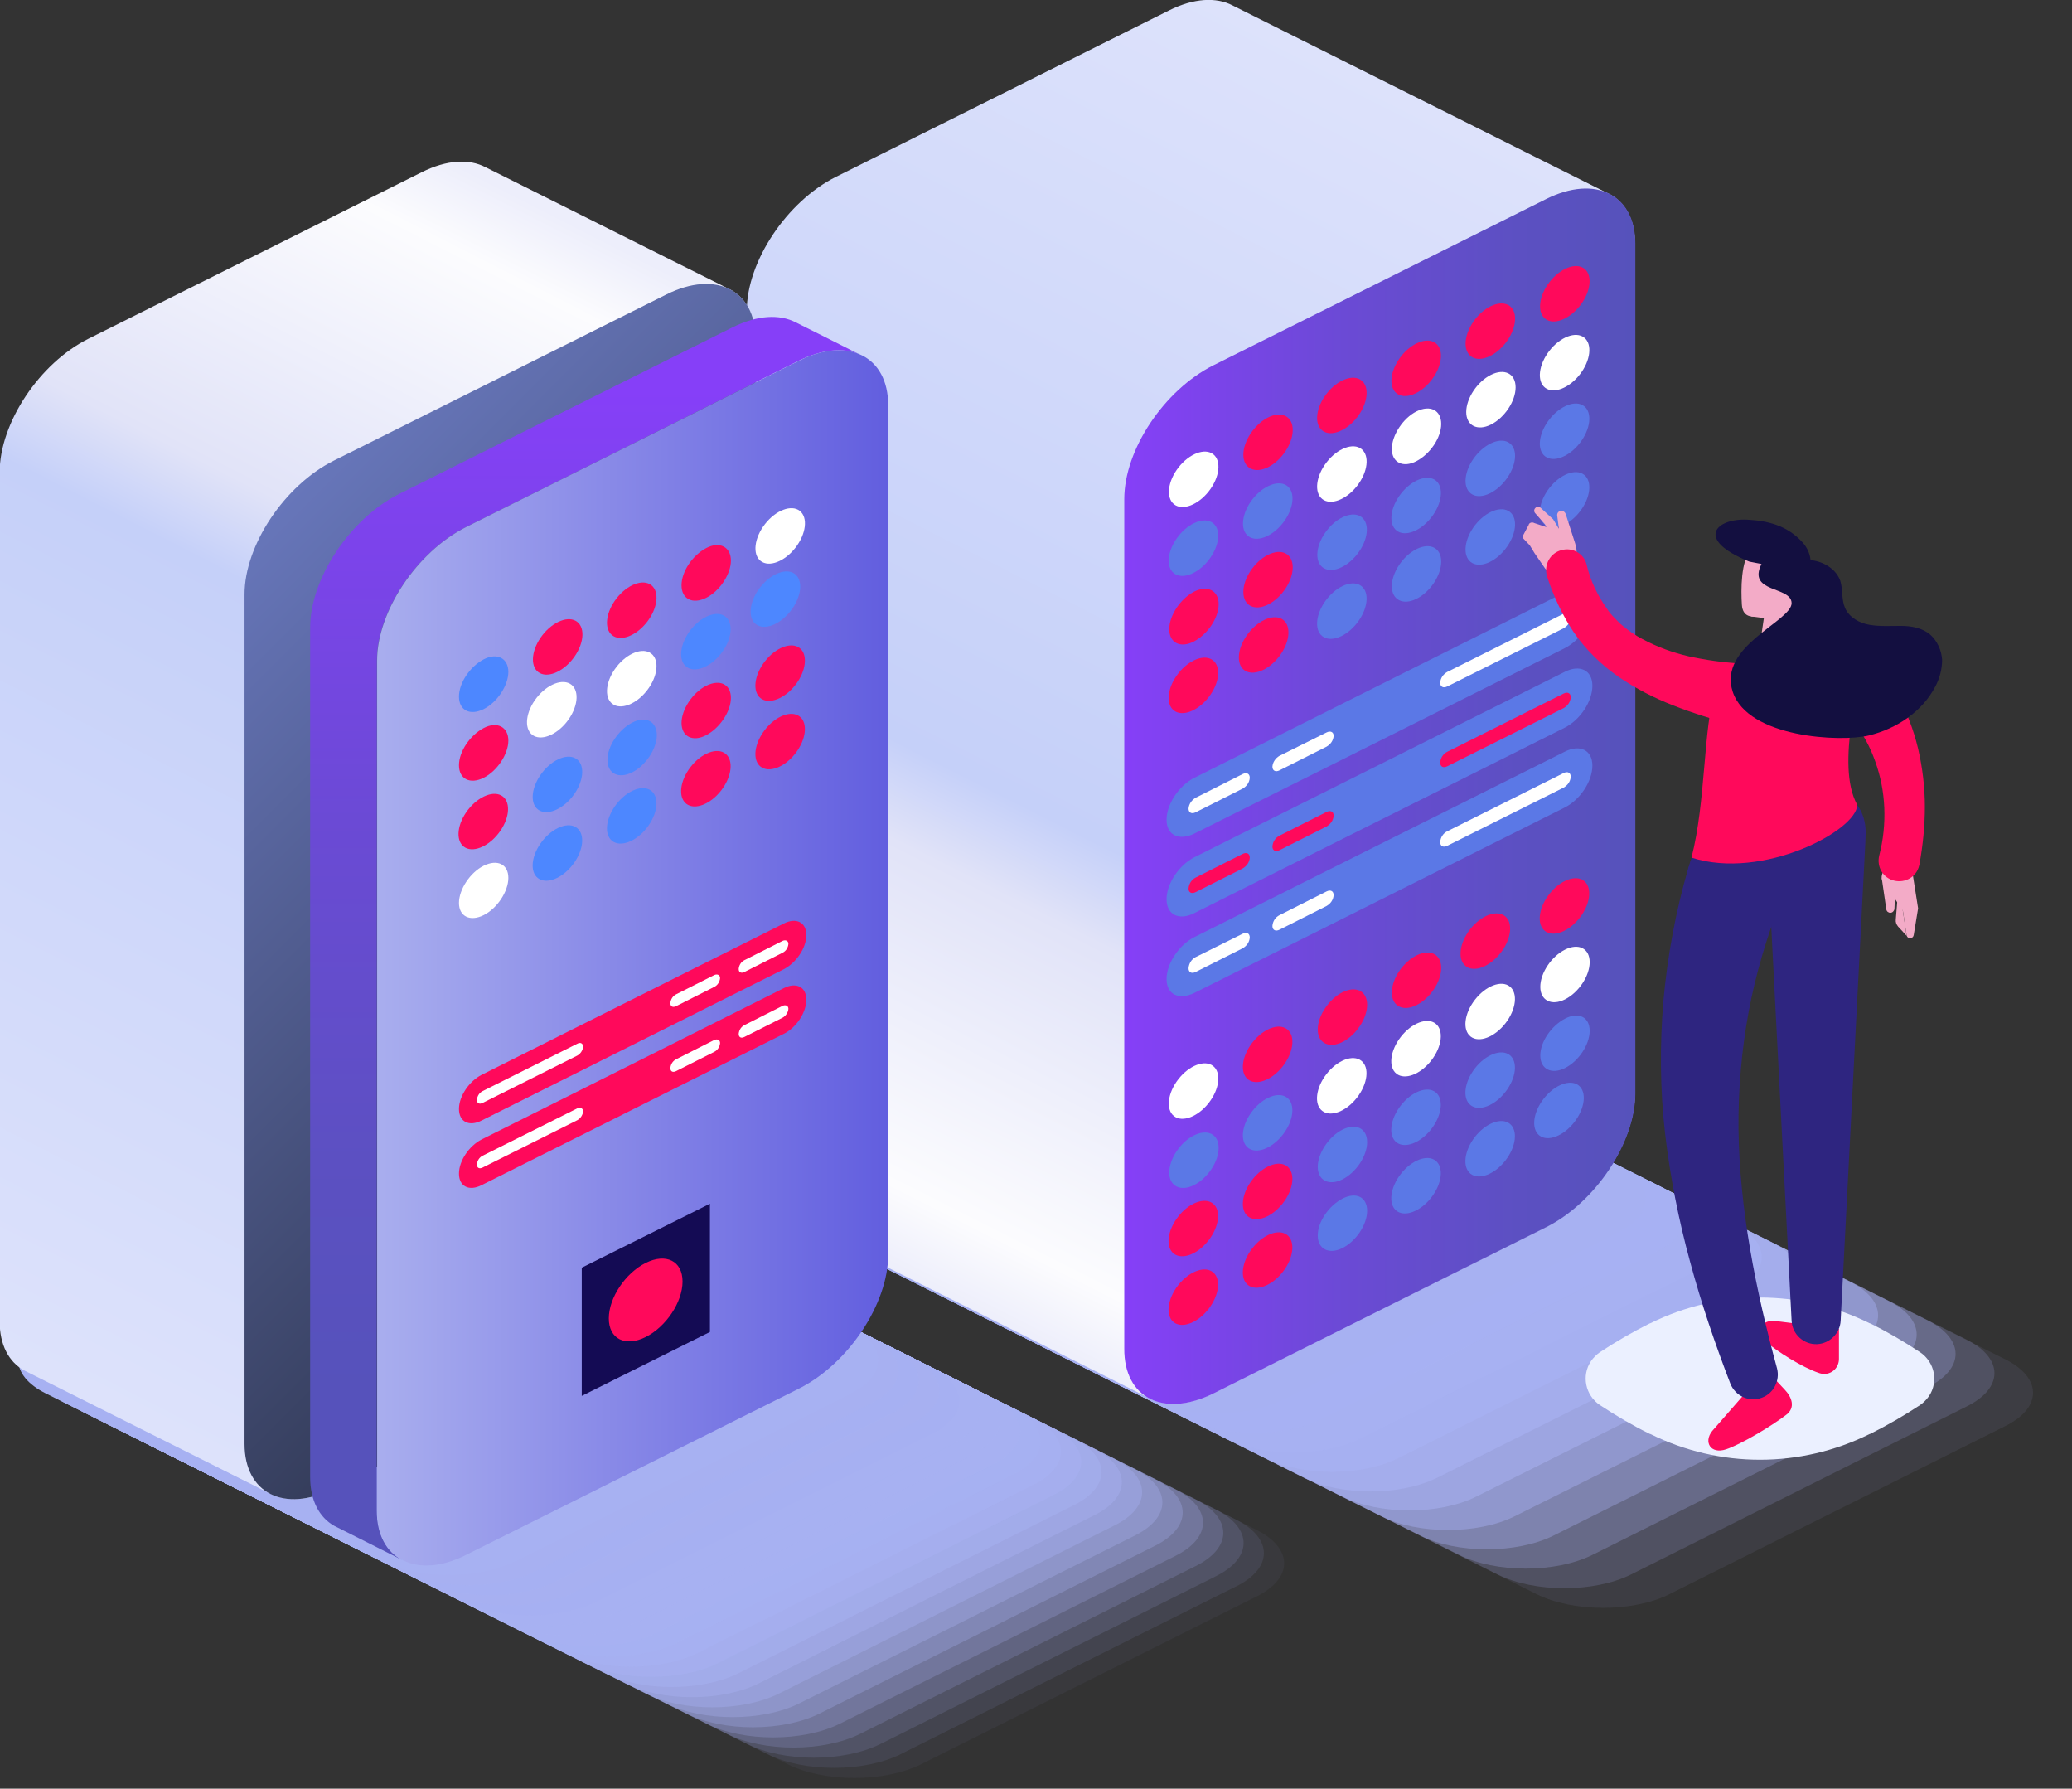 <?xml version="1.0" encoding="UTF-8"?>
<!-- Generator: Adobe Illustrator 24.0.0, SVG Export Plug-In . SVG Version: 6.00 Build 0)  -->
<svg xmlns="http://www.w3.org/2000/svg" xmlns:xlink="http://www.w3.org/1999/xlink" version="1.1" id="Layer_1" x="0px" y="0px" viewBox="0 0 612.6 528.7" xml:space="preserve">
<rect x="0" y="0" width="612.6" height="528.7" fill="#333333" stroke="none"/>
<title>data-center-contact-us</title>
<g>
	<g id="Layer_2_1_">
		<g id="Layer_1-2">
			<g>
				<path fill="#A7B1F2" fill-opacity="0" d="M366.4,427.2l99.3,49.6c10.9,5.4,28.5,5.4,39.3,0l99.4-49.6c10.9-5.4,10.9-14.2,0-19.7      l-99.3-49.6c-10.9-5.4-28.5-5.4-39.4,0l-99.3,49.6C355.6,413,355.6,421.8,366.4,427.2z"></path>
				<path opacity="9.000000e-02" fill="#A7B1F2" d="M355,421.5l99.3,49.7c10.9,5.4,28.5,5.4,39.3,0      l99.3-49.7c10.9-5.4,10.9-14.2,0-19.7l-99.3-49.6c-10.9-5.4-28.5-5.4-39.3,0L355,401.8C344.1,407.2,344.1,416,355,421.5z"></path>
				<path opacity="0.18" fill="#A7B1F2" d="M343.5,415.7l99.3,49.7c10.9,5.4,28.5,5.4,39.4,0l99.3-49.7      c10.9-5.4,10.9-14.2,0-19.7l-99.3-49.6c-10.9-5.4-28.5-5.4-39.4,0L343.5,396C332.6,401.5,332.6,410.3,343.5,415.7z"></path>
				<path opacity="0.27" fill="#A7B1F2" d="M332.1,410l99.3,49.6c10.9,5.4,28.5,5.4,39.4,0L570,410      c10.9-5.4,10.9-14.2,0-19.7l-99.3-49.6c-10.9-5.4-28.5-5.4-39.3,0l-99.3,49.6C321.2,395.8,321.2,404.6,332.1,410z"></path>
				<path opacity="0.36" fill="#A7B1F2" d="M320.6,404.3l99.3,49.6c10.9,5.4,28.5,5.4,39.4,0l99.2-49.6      c10.9-5.4,10.9-14.3,0-19.7L459.3,335c-10.9-5.4-28.5-5.4-39.4,0l-99.3,49.7C309.7,390,309.7,398.9,320.6,404.3z"></path>
				<path opacity="0.45" fill="#A7B1F2" d="M309.1,398.6l99.3,49.6c10.9,5.4,28.5,5.4,39.4,0l99.3-49.6      c10.9-5.4,10.9-14.2,0-19.7l-99.3-49.7c-10.9-5.4-28.5-5.4-39.4,0l-99.3,49.7C298.3,384.3,298.3,393.1,309.1,398.6z"></path>
				<path opacity="0.55" fill="#A7B1F2" d="M297.7,392.8l99.3,49.6c10.9,5.4,28.5,5.4,39.4,0l99.3-49.6      c10.9-5.4,10.9-14.2,0-19.7l-99.3-49.6c-10.9-5.4-28.5-5.4-39.4,0l-99.3,49.6C286.8,378.6,286.8,387.4,297.7,392.8z"></path>
				<path opacity="0.64" fill="#A7B1F2" d="M286.2,387.1l99.3,49.7c10.9,5.4,28.5,5.4,39.4,0l99.3-49.7      c10.9-5.4,10.9-14.2,0-19.7l-99.3-49.6c-10.9-5.4-28.5-5.4-39.4,0l-99.3,49.6C275.4,372.9,275.4,381.7,286.2,387.1z"></path>
				<path opacity="0.73" fill="#A7B1F2" d="M274.8,381.4l99.3,49.6c10.9,5.4,28.5,5.4,39.3,0l99.3-49.6      c10.9-5.4,10.9-14.2,0-19.7L413.4,312c-10.9-5.4-28.5-5.4-39.4,0l-99.3,49.6C263.9,367.1,263.9,375.9,274.8,381.4z"></path>
				<path opacity="0.82" fill="#A7B1F2" d="M263.3,375.6l99.3,49.7c10.9,5.4,28.5,5.4,39.4,0l99.3-49.7      c10.9-5.4,10.9-14.2,0-19.7L402,306.3c-10.9-5.4-28.5-5.4-39.4,0L263.3,356C252.5,361.4,252.5,370.2,263.3,375.6z"></path>
				<path opacity="0.91" fill="#A7B1F2" d="M251.9,369.9l99.3,49.6c10.9,5.4,28.5,5.4,39.4,0l99.3-49.6      c10.9-5.4,10.9-14.2,0-19.7l-99.3-49.7c-10.9-5.4-28.5-5.4-39.4,0l-99.3,49.7C241,355.7,241,364.5,251.9,369.9z"></path>
				<path fill="#A7B1F2" d="M240.4,364.2l99.3,49.6c10.9,5.4,28.5,5.4,39.4,0l99.3-49.6c10.9-5.4,10.9-14.2,0-19.7l-99.3-49.7      c-10.9-5.4-28.5-5.4-39.4,0l-99.3,49.7C229.6,349.9,229.6,358.8,240.4,364.2z"></path>
			</g>
			
				<linearGradient id="SVGID_1_" gradientUnits="userSpaceOnUse" x1="972.963" y1="-23.105" x2="1143.903" y2="-361.415" gradientTransform="matrix(1 0 0 1 -706.455 400)">
				<stop offset="0" style="stop-color:#EDEEFB"></stop>
				<stop offset="6.000000e-02" style="stop-color:#FCFCFE"></stop>
				<stop offset="0.3" style="stop-color:#E1E3F8"></stop>
				<stop offset="0.37" style="stop-color:#C5D0F9"></stop>
				<stop offset="1" style="stop-color:#DDE2FB"></stop>
			</linearGradient>
			<path fill="url(#SVGID_1_)" d="M247.1,52.3l98.5-49.2c7.4-3.7,14-4,18.8-1.5L475.1,57c0.4,0.2,0.8,0.4,1.2,0.6     c4.4,2.6,7.1,7.5,7.1,14.4v251.1c0,14.5-11.8,32.2-26.3,39.5l-98.5,49.2c-7.3,3.7-14,4-18.7,1.5L229.1,358     c-0.4-0.2-0.8-0.4-1.2-0.6c-4.4-2.5-7.1-7.5-7.1-14.4V91.8C220.8,77.3,232.6,59.6,247.1,52.3z"></path>
			
				<linearGradient id="SVGID_2_" gradientUnits="userSpaceOnUse" x1="129" y1="-164.642" x2="280.101" y2="-164.642" gradientTransform="matrix(-1 0 0 1 612.525 400)">
				<stop offset="0" style="stop-color:#5652BB"></stop>
				<stop offset="0.23" style="stop-color:#5C50C2"></stop>
				<stop offset="0.57" style="stop-color:#6B4AD5"></stop>
				<stop offset="0.97" style="stop-color:#8440F5"></stop>
				<stop offset="1" style="stop-color:#863FF8"></stop>
			</linearGradient>
			<path fill="url(#SVGID_2_)" d="M358.7,411.9l98.5-49.2c14.5-7.3,26.3-25,26.3-39.5V72c0-14.5-11.8-20.4-26.3-13.2L358.7,108     c-14.5,7.3-26.3,24.9-26.3,39.5v251.1C332.3,413.3,344.1,419.1,358.7,411.9z"></path>
			<path fill="#FF095B" d="M411.5,293.4c0,4,3.3,5.7,7.3,3.7s7.3-6.9,7.3-11s-3.3-5.7-7.3-3.7S411.5,289.3,411.5,293.4z"></path>
			<path fill="#FF095B" d="M389.6,304.3c0,4,3.3,5.7,7.3,3.7s7.3-6.9,7.3-11s-3.3-5.7-7.3-3.7S389.6,300.3,389.6,304.3z"></path>
			
				<ellipse transform="matrix(0.615 -0.788 0.788 0.615 -101.462 415.455)" fill="#FF095B" cx="375" cy="311.7" rx="9.4" ry="5.7"></ellipse>
			
				<ellipse transform="matrix(0.615 -0.788 0.788 0.615 -118.482 402.342)" fill="#FFFFFF" cx="353.1" cy="322.6" rx="9.4" ry="5.7"></ellipse>
			
				<ellipse transform="matrix(0.615 -0.788 0.788 0.615 -83.24 449.416)" fill="#FFFFFF" cx="418.9" cy="310" rx="9.4" ry="5.7"></ellipse>
			
				<ellipse transform="matrix(0.615 -0.788 0.788 0.615 -100.343 436.289)" fill="#FFFFFF" cx="396.9" cy="321" rx="9.4" ry="5.7"></ellipse>
			
				<ellipse transform="matrix(0.615 -0.788 0.788 0.615 -117.381 423.262)" fill="#5B78E6" cx="375" cy="331.9" rx="9.4" ry="5.7"></ellipse>
			<path fill="#5B78E6" d="M345.7,346.6c0,4,3.3,5.7,7.3,3.7s7.3-6.9,7.3-11s-3.3-5.7-7.3-3.7S345.7,342.5,345.7,346.6z"></path>
			
				<ellipse transform="matrix(0.615 -0.788 0.788 0.615 -99.242 457.208)" fill="#5B78E6" cx="418.9" cy="330.3" rx="9.4" ry="5.7"></ellipse>
			<path fill="#5B78E6" d="M389.6,344.9c0,4,3.3,5.7,7.3,3.7s7.3-6.9,7.3-11s-3.3-5.7-7.3-3.7S389.6,340.9,389.6,344.9z"></path>
			
				<ellipse transform="matrix(0.615 -0.788 0.788 0.615 -133.382 431.061)" fill="#FF095B" cx="375" cy="352.2" rx="9.4" ry="5.7"></ellipse>
			
				<ellipse transform="matrix(0.615 -0.788 0.788 0.615 -150.485 417.933)" fill="#FF095B" cx="353" cy="363.2" rx="9.4" ry="5.7"></ellipse>
			
				<ellipse transform="matrix(0.615 -0.788 0.788 0.615 -115.154 465.02)" fill="#5B78E6" cx="418.9" cy="350.5" rx="9.4" ry="5.7"></ellipse>
			<path fill="#5B78E6" d="M389.6,365.2c0,4,3.3,5.7,7.3,3.7s7.3-6.9,7.3-11s-3.3-5.7-7.3-3.6S389.6,361.1,389.6,365.2z"></path>
			
				<ellipse transform="matrix(0.615 -0.788 0.788 0.615 -33.097 467.771)" fill="#FF095B" cx="462.8" cy="267.8" rx="9.4" ry="5.7"></ellipse>
			
				<ellipse transform="matrix(0.617 -0.787 0.787 0.617 -50.938 452.054)" fill="#FF095B" cx="439.2" cy="278.4" rx="9.4" ry="5.7"></ellipse>
			<path fill="#FFFFFF" d="M455.4,291.7c0,4,3.3,5.7,7.3,3.7s7.3-6.9,7.3-11s-3.3-5.7-7.3-3.7S455.4,287.6,455.4,291.7z"></path>
			
				<ellipse transform="matrix(0.615 -0.788 0.788 0.615 -66.119 462.451)" fill="#FFFFFF" cx="440.8" cy="299" rx="9.4" ry="5.7"></ellipse>
			<path fill="#5B78E6" d="M455.4,312c0,4,3.3,5.7,7.3,3.7s7.3-6.9,7.3-11s-3.3-5.7-7.3-3.6S455.4,307.9,455.4,312z"></path>
			
				<ellipse transform="matrix(0.615 -0.788 0.788 0.615 -82.12 470.249)" fill="#5B78E6" cx="440.8" cy="319.3" rx="9.4" ry="5.7"></ellipse>
			
				<ellipse transform="matrix(0.617 -0.787 0.787 0.617 -82.038 488.347)" fill="#5B78E6" cx="461" cy="328.5" rx="9.4" ry="5.7"></ellipse>
			
				<ellipse transform="matrix(0.615 -0.788 0.788 0.615 -98.123 478.042)" fill="#5B78E6" cx="440.8" cy="339.6" rx="9.4" ry="5.7"></ellipse>
			
				<ellipse transform="matrix(0.615 -0.788 0.788 0.615 -149.385 438.853)" fill="#FF095B" cx="375" cy="372.5" rx="9.4" ry="5.7"></ellipse>
			
				<ellipse transform="matrix(0.615 -0.788 0.788 0.615 -166.487 425.732)" fill="#FF095B" cx="353" cy="383.5" rx="9.4" ry="5.7"></ellipse>
			
				<ellipse transform="matrix(0.615 -0.788 0.788 0.615 75.348 372.048)" fill="#FF095B" cx="418.9" cy="108.8" rx="9.4" ry="5.7"></ellipse>
			
				<ellipse transform="matrix(0.615 -0.788 0.788 0.615 58.24 358.928)" fill="#FF095B" cx="396.9" cy="119.8" rx="9.4" ry="5.7"></ellipse>
			<path fill="#FF095B" d="M367.6,134.4c0,4,3.3,5.7,7.3,3.7s7.3-6.9,7.3-11s-3.3-5.7-7.3-3.7S367.6,130.4,367.6,134.4z"></path>
			
				<ellipse transform="matrix(0.615 -0.788 0.788 0.615 24.104 332.773)" fill="#FFFFFF" cx="353.1" cy="141.7" rx="9.4" ry="5.7"></ellipse>
			<path fill="#FFFFFF" d="M411.5,132.7c0,4,3.3,5.7,7.3,3.6s7.3-6.9,7.3-11s-3.3-5.7-7.3-3.7S411.5,128.7,411.5,132.7z"></path>
			
				<ellipse transform="matrix(0.615 -0.788 0.788 0.615 42.241 366.715)" fill="#FFFFFF" cx="396.9" cy="140.1" rx="9.4" ry="5.7"></ellipse>
			
				<ellipse transform="matrix(0.615 -0.788 0.788 0.615 25.205 353.693)" fill="#5B78E6" cx="375" cy="151" rx="9.4" ry="5.7"></ellipse>
			
				<ellipse transform="matrix(0.615 -0.788 0.788 0.615 8.102 340.566)" fill="#5B78E6" cx="353" cy="162" rx="9.4" ry="5.7"></ellipse>
			
				<ellipse transform="matrix(0.615 -0.788 0.788 0.615 43.342 387.635)" fill="#5B78E6" cx="418.9" cy="149.4" rx="9.4" ry="5.7"></ellipse>
			
				<ellipse transform="matrix(0.615 -0.788 0.788 0.615 26.325 374.526)" fill="#5B78E6" cx="397" cy="160.3" rx="9.4" ry="5.7"></ellipse>
			<path fill="#FF095B" d="M367.6,175c0,4,3.3,5.7,7.3,3.7s7.3-6.9,7.3-11s-3.3-5.7-7.3-3.7S367.6,170.9,367.6,175z"></path>
			<path fill="#FF095B" d="M345.7,186c0,4,3.3,5.7,7.3,3.6s7.3-6.9,7.3-11s-3.3-5.7-7.3-3.7C349,177,345.7,181.9,345.7,186z"></path>
			<path fill="#5B78E6" d="M411.5,173.3c0,4,3.3,5.7,7.3,3.7s7.3-6.9,7.3-11s-3.3-5.7-7.3-3.7S411.5,169.2,411.5,173.3z"></path>
			
				<ellipse transform="matrix(0.615 -0.788 0.788 0.615 10.323 382.325)" fill="#5B78E6" cx="396.9" cy="180.6" rx="9.4" ry="5.7"></ellipse>
			
				<ellipse transform="matrix(0.615 -0.788 0.788 0.615 109.573 398.215)" fill="#FF095B" cx="462.9" cy="86.8" rx="9.4" ry="5.7"></ellipse>
			
				<ellipse transform="matrix(0.615 -0.788 0.788 0.615 92.469 385.089)" fill="#FF095B" cx="440.8" cy="97.8" rx="9.4" ry="5.7"></ellipse>
			
				<ellipse transform="matrix(0.615 -0.788 0.788 0.615 93.571 406.008)" fill="#FFFFFF" cx="462.8" cy="107.1" rx="9.4" ry="5.7"></ellipse>
			<path fill="#FFFFFF" d="M433.5,121.8c0,4,3.3,5.7,7.3,3.7s7.3-6.9,7.3-11s-3.3-5.7-7.3-3.7S433.5,117.7,433.5,121.8z"></path>
			
				<ellipse transform="matrix(0.615 -0.788 0.788 0.615 77.568 413.801)" fill="#5B78E6" cx="462.8" cy="127.4" rx="9.4" ry="5.7"></ellipse>
			
				<ellipse transform="matrix(0.615 -0.788 0.788 0.615 60.466 400.68)" fill="#5B78E6" cx="440.8" cy="138.4" rx="9.4" ry="5.7"></ellipse>
			
				<ellipse transform="matrix(0.615 -0.788 0.788 0.615 61.567 421.599)" fill="#5B78E6" cx="462.8" cy="147.7" rx="9.4" ry="5.7"></ellipse>
			
				<ellipse transform="matrix(0.615 -0.788 0.788 0.615 44.467 408.468)" fill="#5B78E6" cx="440.8" cy="158.7" rx="9.4" ry="5.7"></ellipse>
			
				<ellipse transform="matrix(0.617 -0.787 0.787 0.617 -7.124 367.017)" fill="#FF095B" cx="373.7" cy="190.8" rx="9.4" ry="5.7"></ellipse>
			
				<ellipse transform="matrix(0.615 -0.788 0.788 0.615 -23.904 356.153)" fill="#FF095B" cx="353" cy="202.6" rx="9.4" ry="5.7"></ellipse>
			<path fill="#5B78E6" d="M353.1,246.4l109.5-54.8c4.6-2.3,8.2-7.8,8.2-12.4s-3.7-6.4-8.2-4.1l-109.5,54.8     c-4.5,2.3-8.2,7.8-8.2,12.4S348.6,248.6,353.1,246.4z"></path>
			<path fill="#FFFFFF" d="M427.9,198.6l34.4-17.2c1.2-0.6,2.1-0.1,2.1,1.1c-0.1,1.4-0.9,2.5-2.1,3.2l-34.4,17.2     c-1.2,0.6-2.1,0.1-2.1-1.1C425.9,200.4,426.7,199.3,427.9,198.6z M378.3,223.4l13.9-6.9c1.2-0.6,2.1-0.1,2.1,1     c-0.1,1.4-0.9,2.5-2.1,3.2l-13.9,7c-1.2,0.6-2.1,0.1-2.1-1.1C376.3,225.3,377.1,224.1,378.3,223.4z M353.5,235.8l13.9-7     c1.2-0.6,2.1-0.1,2.1,1.1c-0.1,1.4-0.9,2.5-2.1,3.2l-13.9,7c-1.2,0.6-2.1,0.1-2.1-1.1C351.5,237.7,352.3,236.5,353.5,235.8z"></path>
			<path fill="#5B78E6" d="M353.1,269.9l109.5-54.8c4.6-2.3,8.2-7.8,8.2-12.4s-3.7-6.4-8.2-4.1l-109.5,54.8     c-4.5,2.3-8.2,7.8-8.2,12.4S348.6,272.2,353.1,269.9z"></path>
			<path fill="#FF095B" d="M427.9,222.2l34.4-17.2c1.2-0.6,2.1-0.1,2.1,1.1c-0.1,1.4-0.9,2.5-2.1,3.2l-34.4,17.2     c-1.2,0.6-2.1,0.1-2.1-1.1C425.9,224,426.7,222.8,427.9,222.2z M378.3,247l13.9-7c1.2-0.6,2.1-0.1,2.1,1.1     c-0.1,1.4-0.9,2.5-2.1,3.2l-13.9,7c-1.2,0.6-2.1,0.1-2.1-1.1C376.3,248.8,377.1,247.6,378.3,247z M353.5,259.4l13.9-7     c1.2-0.6,2.1-0.1,2.1,1.1c-0.1,1.4-0.9,2.5-2.1,3.2l-13.9,7c-1.2,0.6-2.1,0.1-2.1-1C351.5,261.2,352.3,260,353.5,259.4z"></path>
			<path fill="#5B78E6" d="M353.1,293.5l109.5-54.8c4.6-2.3,8.2-7.8,8.2-12.4s-3.7-6.4-8.2-4.1L353.1,277c-4.5,2.3-8.2,7.8-8.2,12.4     S348.6,295.7,353.1,293.5z"></path>
			<path fill="#FFFFFF" d="M427.9,245.7l34.4-17.2c1.2-0.6,2.1-0.1,2.1,1.1c-0.1,1.4-0.9,2.5-2.1,3.2L427.9,250     c-1.2,0.6-2.1,0.1-2.1-1.1C425.9,247.5,426.7,246.3,427.9,245.7z M378.3,270.5l13.9-7c1.2-0.6,2.1-0.1,2.1,1.1     c-0.1,1.4-0.9,2.5-2.1,3.2l-13.9,7c-1.2,0.6-2.1,0.1-2.1-1.1C376.3,272.3,377.1,271.1,378.3,270.5z M353.5,282.9l13.9-6.9     c1.2-0.6,2.1-0.1,2.1,1.1c-0.1,1.4-0.9,2.5-2.1,3.2l-13.9,7c-1.2,0.6-2.1,0.1-2.1-1.1C351.5,284.8,352.3,283.5,353.5,282.9z"></path>
			<g>
				<path fill="#A7B1F2" fill-opacity="0" d="M139.6,474.9l99.3,49.6c10.9,5.4,28.5,5.4,39.4,0l99.2-49.6c10.9-5.4,10.9-14.2,0-19.7      l-99.3-49.7c-10.9-5.4-28.5-5.4-39.4,0l-99.3,49.7C128.7,460.7,128.7,469.5,139.6,474.9z"></path>
				<path opacity="5.000000e-02" fill="#A7B1F2" d="M133.6,471.9l99.3,49.6c10.9,5.4,28.5,5.4,39.4,0      l99.2-49.6c10.9-5.4,10.9-14.2,0-19.7l-99.3-49.7c-10.9-5.4-28.5-5.4-39.4,0l-99.3,49.7C122.7,457.7,122.7,466.5,133.6,471.9z"></path>
				<path opacity="0.1" fill="#A7B1F2" d="M127.6,468.9l99.3,49.6c10.9,5.4,28.5,5.4,39.4,0l99.2-49.6      c10.9-5.4,10.9-14.2,0-19.7l-99.3-49.7c-10.9-5.4-28.5-5.4-39.4,0l-99.3,49.7C116.7,454.7,116.7,463.5,127.6,468.9z"></path>
				<path opacity="0.14" fill="#A7B1F2" d="M121.6,465.9l99.3,49.6c10.9,5.4,28.5,5.4,39.4,0l99.2-49.6      c10.9-5.4,10.9-14.2,0-19.7l-99.3-49.7c-10.9-5.4-28.5-5.4-39.4,0l-99.3,49.7C110.7,451.7,110.7,460.5,121.6,465.9z"></path>
				<path opacity="0.19" fill="#A7B1F2" d="M115.6,462.9l99.3,49.6c10.9,5.4,28.5,5.4,39.4,0l99.2-49.6      c10.9-5.4,10.9-14.2,0-19.7l-99.3-49.7c-10.9-5.4-28.5-5.4-39.4,0l-99.3,49.7C104.7,448.7,104.7,457.5,115.6,462.9z"></path>
				<path opacity="0.24" fill="#A7B1F2" d="M109.6,459.9l99.3,49.6c10.9,5.4,28.5,5.4,39.4,0l99.2-49.6      c10.9-5.4,10.9-14.2,0-19.7l-99.3-49.7c-10.9-5.4-28.5-5.4-39.4,0l-99.3,49.7C98.7,445.7,98.7,454.5,109.6,459.9z"></path>
				<path opacity="0.29" fill="#A7B1F2" d="M103.6,456.9l99.3,49.6c10.9,5.4,28.5,5.4,39.4,0l99.2-49.6      c10.9-5.4,10.9-14.2,0-19.7l-99.3-49.7c-10.9-5.4-28.5-5.4-39.4,0l-99.3,49.7C92.7,442.7,92.7,451.5,103.6,456.9z"></path>
				<path opacity="0.33" fill="#A7B1F2" d="M97.6,453.9l99.3,49.6c10.9,5.4,28.5,5.4,39.4,0l99.2-49.6      c10.9-5.4,10.9-14.2,0-19.7l-99.3-49.6c-10.9-5.4-28.5-5.4-39.4,0l-99.3,49.6C86.7,439.7,86.7,448.5,97.6,453.9z"></path>
				<path opacity="0.38" fill="#A7B1F2" d="M91.6,450.9l99.3,49.7c10.9,5.4,28.5,5.4,39.4,0l99.2-49.7      c10.9-5.4,10.9-14.2,0-19.7l-99.3-49.6c-10.9-5.4-28.5-5.4-39.4,0l-99.3,49.6C80.7,436.7,80.7,445.5,91.6,450.9z"></path>
				<path opacity="0.43" fill="#A7B1F2" d="M85.6,447.9l99.3,49.7c10.9,5.4,28.5,5.4,39.4,0l99.2-49.7      c10.9-5.4,10.9-14.2,0-19.7l-99.3-49.6c-10.9-5.4-28.5-5.4-39.4,0l-99.3,49.6C74.7,433.7,74.7,442.5,85.6,447.9z"></path>
				<path opacity="0.48" fill="#A7B1F2" d="M79.6,444.9l99.3,49.7c10.9,5.4,28.5,5.4,39.4,0l99.2-49.7      c10.9-5.4,10.9-14.2,0-19.7l-99.3-49.6c-10.9-5.4-28.5-5.4-39.4,0l-99.3,49.6C68.7,430.7,68.7,439.5,79.6,444.9z"></path>
				<path opacity="0.52" fill="#A7B1F2" d="M73.6,441.9l99.3,49.7c10.9,5.4,28.5,5.4,39.4,0l99.2-49.7      c10.9-5.4,10.9-14.2,0-19.7l-99.3-49.6c-10.9-5.4-28.5-5.4-39.4,0l-99.3,49.6C62.7,427.7,62.7,436.5,73.6,441.9z"></path>
				<path opacity="0.57" fill="#A7B1F2" d="M67.6,438.9l99.3,49.7c10.9,5.4,28.5,5.4,39.4,0l99.2-49.7      c10.9-5.4,10.9-14.2,0-19.7l-99.3-49.6c-10.9-5.4-28.5-5.4-39.4,0l-99.3,49.6C56.7,424.7,56.7,433.5,67.6,438.9z"></path>
				<path opacity="0.62" fill="#A7B1F2" d="M61.6,435.9l99.3,49.7c10.9,5.4,28.5,5.4,39.4,0l99.2-49.7      c10.9-5.4,10.9-14.2,0-19.7l-99.3-49.6c-10.9-5.4-28.5-5.4-39.4,0l-99.3,49.6C50.7,421.7,50.7,430.5,61.6,435.9z"></path>
				<path opacity="0.67" fill="#A7B1F2" d="M55.6,432.9l99.3,49.7c10.9,5.4,28.5,5.4,39.4,0l99.2-49.7      c10.9-5.4,10.9-14.2,0-19.7l-99.3-49.6c-10.9-5.4-28.5-5.4-39.4,0l-99.3,49.6C44.7,418.7,44.7,427.5,55.6,432.9z"></path>
				<path opacity="0.71" fill="#A7B1F2" d="M49.6,429.9l99.3,49.6c10.9,5.4,28.5,5.4,39.4,0l99.2-49.6      c10.9-5.4,10.9-14.2,0-19.7l-99.3-49.6c-10.9-5.4-28.5-5.4-39.4,0l-99.3,49.6C38.7,415.7,38.7,424.5,49.6,429.9z"></path>
				<path opacity="0.76" fill="#A7B1F2" d="M43.6,426.9l99.3,49.6c10.9,5.4,28.5,5.4,39.4,0l99.2-49.6      c10.9-5.4,10.9-14.2,0-19.7l-99.3-49.6c-10.9-5.4-28.5-5.4-39.4,0l-99.3,49.6C32.7,412.7,32.7,421.5,43.6,426.9z"></path>
				<path opacity="0.81" fill="#A7B1F2" d="M37.6,423.9l99.3,49.6c10.9,5.4,28.5,5.4,39.4,0l99.2-49.6      c10.9-5.4,10.9-14.2,0-19.7l-99.3-49.6c-10.9-5.4-28.5-5.4-39.4,0l-99.3,49.6C26.7,409.7,26.7,418.5,37.6,423.9z"></path>
				<path opacity="0.86" fill="#A7B1F2" d="M31.6,420.9l99.3,49.6c10.9,5.4,28.5,5.4,39.4,0l99.2-49.6      c10.9-5.4,10.9-14.2,0-19.7l-99.3-49.7c-10.9-5.4-28.5-5.4-39.4,0l-99.3,49.7C20.7,406.7,20.7,415.5,31.6,420.9z"></path>
				<path opacity="0.9" fill="#A7B1F2" d="M25.6,417.9l99.3,49.6c10.9,5.4,28.5,5.4,39.4,0l99.2-49.6      c10.9-5.4,10.9-14.2,0-19.7l-99.3-49.7c-10.9-5.4-28.5-5.4-39.4,0l-99.3,49.7C14.7,403.7,14.7,412.5,25.6,417.9z"></path>
				<path opacity="0.95" fill="#A7B1F2" d="M19.6,414.9l99.3,49.6c10.9,5.4,28.5,5.4,39.4,0l99.2-49.6      c10.9-5.4,10.9-14.2,0-19.7l-99.3-49.7c-10.9-5.4-28.5-5.4-39.4,0l-99.3,49.7C8.7,400.7,8.7,409.5,19.6,414.9z"></path>
				<path fill="#A7B1F2" d="M13.6,411.9l99.3,49.6c10.9,5.4,28.5,5.4,39.4,0l99.2-49.6c10.9-5.4,10.9-14.2,0-19.7l-99.3-49.7      c-10.9-5.4-28.5-5.4-39.4,0l-99.3,49.7C2.7,397.7,2.7,406.5,13.6,411.9z"></path>
			</g>
			
				<linearGradient id="SVGID_3_" gradientUnits="userSpaceOnUse" x1="416.42" y1="-320.295" x2="586.09" y2="12.715" gradientTransform="matrix(-1 0 0 1 612.525 400)">
				<stop offset="0" style="stop-color:#EDEEFB"></stop>
				<stop offset="6.000000e-02" style="stop-color:#FCFCFE"></stop>
				<stop offset="0.3" style="stop-color:#E1E3F8"></stop>
				<stop offset="0.37" style="stop-color:#C5D0F9"></stop>
				<stop offset="1" style="stop-color:#DDE2FB"></stop>
			</linearGradient>
			<path fill="url(#SVGID_3_)" d="M26.2,100.1l98.5-49.2c7.4-3.7,14-4,18.8-1.5l71.6,35.8c0.4,0.2,0.8,0.4,1.2,0.6     c4.4,2.6,7.1,7.5,7.1,14.4v251.1c0,14.5-11.8,32.2-26.3,39.5L98.6,440c-7.3,3.7-14,4-18.7,1.5L8.2,405.6     c-0.4-0.2-0.8-0.4-1.2-0.6c-4.4-2.5-7.1-7.5-7.1-14.4v-251C-0.1,125,11.7,107.3,26.2,100.1z"></path>
			
				<linearGradient id="SVGID_4_" gradientUnits="userSpaceOnUse" x1="374.858" y1="-46.673" x2="554.477" y2="-226.292" gradientTransform="matrix(-1 0 0 1 612.525 400)">
				<stop offset="0" style="stop-color:#2C334A"></stop>
				<stop offset="1" style="stop-color:#6776BA"></stop>
			</linearGradient>
			<path fill="url(#SVGID_4_)" d="M98.6,440l98.5-49.2c14.5-7.3,26.3-25,26.3-39.5V100.2c0-14.5-11.8-20.4-26.3-13.2l-98.5,49.2     c-14.5,7.3-26.3,25-26.3,39.5v251.1C72.3,441.4,84.1,447.3,98.6,440z"></path>
			
				<linearGradient id="SVGID_5_" gradientUnits="userSpaceOnUse" x1="439.75" y1="10.77" x2="439.75" y2="-284.87" gradientTransform="matrix(-1 0 0 1 612.525 400)">
				<stop offset="0" style="stop-color:#5652BB"></stop>
				<stop offset="0.23" style="stop-color:#5C50C2"></stop>
				<stop offset="0.57" style="stop-color:#6B4AD5"></stop>
				<stop offset="0.97" style="stop-color:#8440F5"></stop>
				<stop offset="1" style="stop-color:#863FF8"></stop>
			</linearGradient>
			<path fill="url(#SVGID_5_)" d="M118,146l98.5-49.2c7.4-3.7,14-4,18.8-1.5c0,0,11.4,5.7,18.5,9.3c-4.7-1.9-10.8-1.3-17.6,2     l-98.5,49.2c-14.5,7.3-26.3,24.9-26.3,39.5v251.2c0,7.1,2.8,12.2,7.5,14.6l-18.9-9.5c-0.4-0.2-0.8-0.4-1.2-0.6     c-4.4-2.5-7.1-7.5-7.1-14.4V185.5C91.7,171,103.5,153.3,118,146z"></path>
			
				<linearGradient id="SVGID_6_" gradientUnits="userSpaceOnUse" x1="349.9" y1="-116.869" x2="499.41" y2="-116.869" gradientTransform="matrix(-1 0 0 1 612.525 400)">
				<stop offset="0" style="stop-color:#625EDF"></stop>
				<stop offset="1" style="stop-color:#A8ADEE"></stop>
			</linearGradient>
			<path fill="url(#SVGID_6_)" d="M137.8,459.6l98.5-49.2c14.5-7.3,26.3-25,26.3-39.5V119.8c0-14.5-11.8-20.4-26.3-13.2l-98.5,49.2     c-14.5,7.3-26.3,24.9-26.3,39.5v251.1C111.5,461,123.3,466.9,137.8,459.6z"></path>
			<polygon fill="#140B54" points="172,374.7 209.9,355.8 209.9,393.7 172,412.6    "></polygon>
			<path fill="#FF095B" d="M190.9,373.3c6-3,10.9-0.6,10.9,5.5s-4.9,13.4-10.9,16.4s-10.9,0.6-10.9-5.5S184.9,376.3,190.9,373.3z"></path>
			<path fill="#4D87FF" d="M150.3,198.6c0,4-3.3,9-7.3,11s-7.3,0.4-7.3-3.7s3.3-8.9,7.3-11S150.3,194.6,150.3,198.6z"></path>
			
				<ellipse transform="matrix(0.615 -0.788 0.788 0.615 -87.335 203.592)" fill="#FF095B" cx="165" cy="191.3" rx="9.4" ry="5.7"></ellipse>
			
				<ellipse transform="matrix(0.615 -0.788 0.788 0.615 -70.318 216.7)" fill="#FF095B" cx="186.9" cy="180.4" rx="9.4" ry="5.7"></ellipse>
			<path fill="#FF095B" d="M216.1,165.7c0,4-3.3,9-7.3,11s-7.3,0.4-7.3-3.7s3.3-8.9,7.3-11S216.1,161.7,216.1,165.7z"></path>
			
				<ellipse transform="matrix(0.615 -0.788 0.788 0.615 -36.088 242.861)" fill="#FFFFFF" cx="230.8" cy="158.4" rx="9.4" ry="5.7"></ellipse>
			<path fill="#FF095B" d="M150.3,218.9c0,4-3.3,9-7.3,11s-7.3,0.4-7.3-3.7s3.3-8.9,7.3-11S150.3,214.9,150.3,218.9z"></path>
			
				<ellipse transform="matrix(0.617 -0.787 0.787 0.617 -102.686 208.634)" fill="#FFFFFF" cx="163.1" cy="209.9" rx="9.4" ry="5.7"></ellipse>
			
				<ellipse transform="matrix(0.615 -0.788 0.788 0.615 -86.234 224.511)" fill="#FFFFFF" cx="186.9" cy="200.6" rx="9.4" ry="5.7"></ellipse>
			
				<ellipse transform="matrix(0.615 -0.788 0.788 0.615 -69.198 237.534)" fill="#4D87FF" cx="208.8" cy="189.7" rx="9.4" ry="5.7"></ellipse>
			
				<ellipse transform="matrix(0.617 -0.787 0.787 0.617 -51.676 248.214)" fill="#4D87FF" cx="229.3" cy="177.2" rx="9.4" ry="5.7"></ellipse>
			
				<ellipse transform="matrix(0.615 -0.788 0.788 0.615 -136.463 206.138)" fill="#FF095B" cx="143" cy="242.9" rx="9.4" ry="5.7"></ellipse>
			
				<ellipse transform="matrix(0.615 -0.788 0.788 0.615 -119.335 219.178)" fill="#4D87FF" cx="164.9" cy="231.9" rx="9.4" ry="5.7"></ellipse>
			<path fill="#4D87FF" d="M194.2,217.3c0,4-3.3,9-7.3,11s-7.3,0.4-7.3-3.7s3.3-8.9,7.3-11S194.2,213.2,194.2,217.3z"></path>
			<path fill="#FF095B" d="M216.1,206.3c0,4-3.3,8.9-7.3,11s-7.3,0.4-7.3-3.6s3.3-9,7.3-11S216.1,202.2,216.1,206.3z"></path>
			
				<ellipse transform="matrix(0.615 -0.788 0.788 0.615 -68.097 258.453)" fill="#FF095B" cx="230.8" cy="199" rx="9.4" ry="5.7"></ellipse>
			<path fill="#FFFFFF" d="M150.3,259.5c0,4-3.3,9-7.3,11s-7.3,0.4-7.3-3.6s3.3-9,7.3-11S150.3,255.4,150.3,259.5z"></path>
			
				<ellipse transform="matrix(0.615 -0.788 0.788 0.615 -135.343 226.977)" fill="#4D87FF" cx="164.9" cy="252.2" rx="9.4" ry="5.7"></ellipse>
			
				<ellipse transform="matrix(0.615 -0.788 0.788 0.615 -118.235 240.097)" fill="#4D87FF" cx="186.9" cy="241.2" rx="9.4" ry="5.7"></ellipse>
			
				<ellipse transform="matrix(0.615 -0.788 0.788 0.615 -101.113 253.138)" fill="#FF095B" cx="208.8" cy="230.2" rx="9.4" ry="5.7"></ellipse>
			
				<ellipse transform="matrix(0.615 -0.788 0.788 0.615 -84.014 266.264)" fill="#FF095B" cx="230.8" cy="219.2" rx="9.4" ry="5.7"></ellipse>
			<path fill="#FF095B" d="M231.7,286.5l-89.3,44.7c-3.7,1.9-6.7,0.4-6.7-3.4s3-8.2,6.7-10.1l89.3-44.7c3.7-1.9,6.7-0.4,6.7,3.4     S235.4,284.6,231.7,286.5z"></path>
			<path fill="#FFFFFF" d="M172.4,309.4c-0.1,1.1-0.8,2.1-1.7,2.6l-28,14c-1,0.5-1.7,0.1-1.7-0.9c0.1-1.1,0.7-2.1,1.7-2.6l28-14     C171.6,308,172.4,308.4,172.4,309.4z M212.9,289.1c-0.1,1.1-0.7,2.1-1.7,2.6l-11.3,5.7c-1,0.5-1.7,0.1-1.7-0.9     c0.1-1.1,0.7-2.1,1.7-2.6l11.3-5.7C212.1,287.8,212.9,288.2,212.9,289.1z M233.1,279c-0.1,1.1-0.7,2.1-1.7,2.6l-11.3,5.7     c-1,0.5-1.7,0.1-1.7-0.9c0.1-1.1,0.7-2.1,1.7-2.6l11.3-5.7C232.3,277.7,233.1,278.1,233.1,279z"></path>
			<path fill="#FF095B" d="M231.7,305.6l-89.3,44.7c-3.7,1.9-6.7,0.4-6.7-3.4s3-8.2,6.7-10.1l89.3-44.7c3.7-1.9,6.7-0.4,6.7,3.4     S235.4,303.8,231.7,305.6z"></path>
			<path fill="#FFFFFF" d="M172.4,328.5c-0.1,1.1-0.8,2.1-1.7,2.6l-28,14c-1,0.5-1.7,0.1-1.7-0.9c0.1-1.1,0.7-2.1,1.7-2.6l28-14     C171.6,327.2,172.4,327.6,172.4,328.5z M212.9,308.3c-0.1,1.1-0.7,2.1-1.7,2.6l-11.3,5.7c-1,0.5-1.7,0.1-1.7-0.9     c0.1-1.1,0.7-2.1,1.7-2.6l11.3-5.7C212.1,307,212.9,307.4,212.9,308.3z M233.1,298.2c-0.1,1.1-0.8,2.1-1.7,2.6l-11.3,5.7     c-1,0.5-1.7,0.1-1.7-0.9c0.1-1.1,0.7-2.1,1.7-2.6l11.3-5.7C232.3,296.9,233.1,297.3,233.1,298.2L233.1,298.2z"></path>
			<path fill="#EBF0FF" d="M488,391.1c20.4-10.1,44.3-10.1,64.7,0l0.3,0.1c5.1,2.5,10,5.4,14.7,8.5c4.3,2.9,5.5,8.7,2.6,13     c-0.7,1-1.6,1.9-2.6,2.6c-4.7,3.1-9.7,6-14.7,8.5l-0.3,0.1c-20.4,10.1-44.3,10.1-64.7,0l-0.3-0.1c-5.1-2.5-10-5.4-14.7-8.5     c-4.3-2.9-5.5-8.7-2.6-13c0.7-1,1.6-1.9,2.6-2.6c4.7-3.1,9.7-6,14.7-8.5L488,391.1z"></path>
			<path fill="#FF095B" d="M528.1,418.2c-4.3,3.3-13.5,8.8-17.8,10.2c-4.5,1.5-6.7-2.1-4.1-5.4l15.9-18.2l5.6,6     C529.8,413,530.9,416.1,528.1,418.2z"></path>
			<path fill="#FF095B" d="M537.7,405.8c-4.8-1.6-12.6-6.5-15.8-9.4s-1-6.6,3.3-5.9l18.5,2.3v8.9c0,2.4-1.9,4.4-4.3,4.4     C538.8,406.1,538.2,406,537.7,405.8z"></path>
			<path fill="#2E2580" d="M499.1,256.8c-3.7,12.7-6.1,25.8-7.3,39c-1.1,13.1-1,26.3,0.5,39.3c1.5,12.8,4,25.5,7.4,37.9     c3.3,12.3,7.4,24.3,11.9,36c1.5,3.7,5.7,5.6,9.4,4.1c3.4-1.3,5.3-5,4.4-8.6c-6.4-23.5-11.1-47.3-11.4-70.8     c-0.1-11.6,0.9-23.2,3-34.6c2.1-11.3,5.4-22.3,9.6-33c3.3-7.3,0.1-15.9-7.2-19.3c-7.3-3.3-15.9-0.1-19.3,7.2     c-0.2,0.4-0.4,0.9-0.5,1.4c-0.2,0.4-0.3,0.9-0.5,1.3V256.8z"></path>
			<path fill="#2E2580" d="M522.4,249.1l7.3,141.3c0.2,4,3.6,7.1,7.6,6.9c3.7-0.2,6.7-3.2,6.9-6.9l7.3-141.3c0-8-6.5-14.5-14.6-14.5     c-7.4,0-13.7,5.6-14.4,13C522.4,248.1,522.4,248.6,522.4,249.1z"></path>
			<path fill="#F3ABC7" d="M556.4,259.9l1.3,8.9c0.1,0.6,0.6,1,1.2,1c0.6,0,1.1-0.5,1.2-1.1l0.3-7.1L556.4,259.9z"></path>
			<path fill="#F3ABC7" d="M561,265.7l-0.5,6.1c-0.1,0.8,0.2,1.5,0.7,2.1l2.5,2.7l-1.5-9.9L561,265.7z"></path>
			<path fill="#F3ABC7" d="M562.6,269.2l1.1,7.2c0.1,0.6,0.6,1,1.2,0.9c0.5-0.1,0.8-0.4,0.9-0.9l1.3-7.9l-1.5-9.5     c-0.4-2.3-2.5-3.9-4.9-3.6l-0.8,0.1c-2.2,0.3-3.7,2.2-3.6,4.3L562.6,269.2z"></path>
			<path fill="#FF095B" d="M538.1,204.3c3.7,2.3,7,5.3,9.8,8.8c2.8,3.6,5,7.6,6.5,11.9c1.6,4.4,2.5,9,2.7,13.7     c0.2,4.8-0.3,9.6-1.5,14.2c-0.8,3.3,1.1,6.6,4.4,7.4c3.3,0.8,6.6-1.1,7.4-4.4l0,0c0-0.1,0.1-0.3,0.1-0.4c1-5.6,1.6-11.3,1.6-17     c0-5.8-0.7-11.6-2-17.2c-2.8-11.8-8.9-22.6-17.5-31.1l-0.2-0.2c-3.8-3.3-9.6-2.9-12.9,0.9c-3,3.5-3,8.7,0.1,12.1     C537,203.5,537.5,203.9,538.1,204.3z"></path>
			<path fill="#2E2580" d="M534.8,267.6l-19.3,5.4c-9.3,2.6-16.8-2.8-16.8-12.1s7.5-18.9,16.8-21.5l19.3-5.4     c9.3-2.6,16.8,2.8,16.8,12.1S544.1,265,534.8,267.6z"></path>
			<path fill="#F3ABC7" d="M515,178.8c0.5,7.1,10.3,1.2,11.3,0.3c3.2-2.9,8.6-12.5,1.3-16.6c-2.4-1.4-7.9-1.5-9.9,0.3     C514.7,165.4,514.7,174.4,515,178.8z"></path>
			<polygon fill="#F3ABC7" points="517.7,182.2 531.2,169.1 531.9,195.4 519.7,195 521.5,182.7    "></polygon>
			<path fill="#FF095B" d="M549.1,237.9c-6.7-12.2,1.8-36.1,0.2-46c-0.3-2.1-1.9-3.7-4-4c-9.8-1.6-30.7,4.4-38.1,15.4     c-3.7,12.2-2.8,33.5-7.1,50.2C521.2,260.3,549.1,245.4,549.1,237.9z"></path>
			<path fill="#F3ABC7" d="M461.4,151c-0.6,0.1-1.1,0.7-1,1.4l0.5,3.9l-1.7-2.8l-3.7-3.4c-0.5-0.4-1.2-0.4-1.6,0.1     c-0.4,0.4-0.4,1.1,0,1.5l2.9,3.3l0.4,0.8l-3.6-1.2c-0.5-0.3-1.3-0.2-1.6,0.4c0,0,0,0,0,0.1l-1.6,3c-0.2,0.4-0.2,1,0.2,1.3     l1.7,1.8l1.4,2.3l3.1,4.5c1,1.3,2.8,1.6,4.2,0.7l2.6-1.9l0.7-0.5c1.8-1.3,2.3-2.9,1.4-5.7l-2.8-8.7     C462.6,151.2,462,150.9,461.4,151z"></path>
			<path fill="#FF095B" d="M514.4,196.1c-5.1-0.3-10.1-1-15.1-2.1c-4.8-1.1-9.4-2.8-13.7-5.1c-2.1-1.1-4-2.4-5.8-3.9     c-0.9-0.7-1.7-1.6-2.5-2.4c-0.8-0.8-1.6-1.7-2.2-2.7c-2.8-3.9-4.9-8.3-6-13c-0.8-3.3-4.2-5.2-7.4-4.3c-3.3,0.8-5.2,4.2-4.4,7.4     c0,0.1,0.1,0.3,0.1,0.4c1.9,5.8,4.5,11.4,7.9,16.5c3.6,5.2,8.1,9.6,13.3,13.2c5,3.4,10.4,6.2,16.1,8.4c5.5,2.2,11.1,3.9,16.7,5.5     c4.8,1.4,9.9-1.4,11.3-6.3c1.4-4.8-1.4-9.9-6.3-11.3c-0.6-0.2-1.2-0.3-1.8-0.3L514.4,196.1z"></path>
			<path fill="#130F40" d="M570.7,187.6c-2.3-2-5.6-2.6-8.7-2.6c-3.1,0-6.2,0.2-9.2-0.3s-6.1-2.2-7.3-5c-1.1-2.5-0.6-5.4-1.4-8     c-1.1-3.2-4.4-5.4-7.8-6c-0.3-0.1-0.7-0.1-1-0.2c-0.2-1.9-1-3.6-2.2-5c-4.6-5.2-10.5-6.6-16.6-6.9c-9.1-0.4-15.6,5.8,0.7,12.4     l3.6,0.7c-4.3,8.6,8.7,6.5,8.9,11.5c0.2,5.4-21.9,12.7-17.4,26.3c4.5,13.6,32,14.9,40.2,12.9s15.8-7,19.7-14.5     c1.3-2.4,2-5.2,2-7.9C574,192.2,572.8,189.5,570.7,187.6z"></path>
		</g>
	</g>
</g>
</svg>
